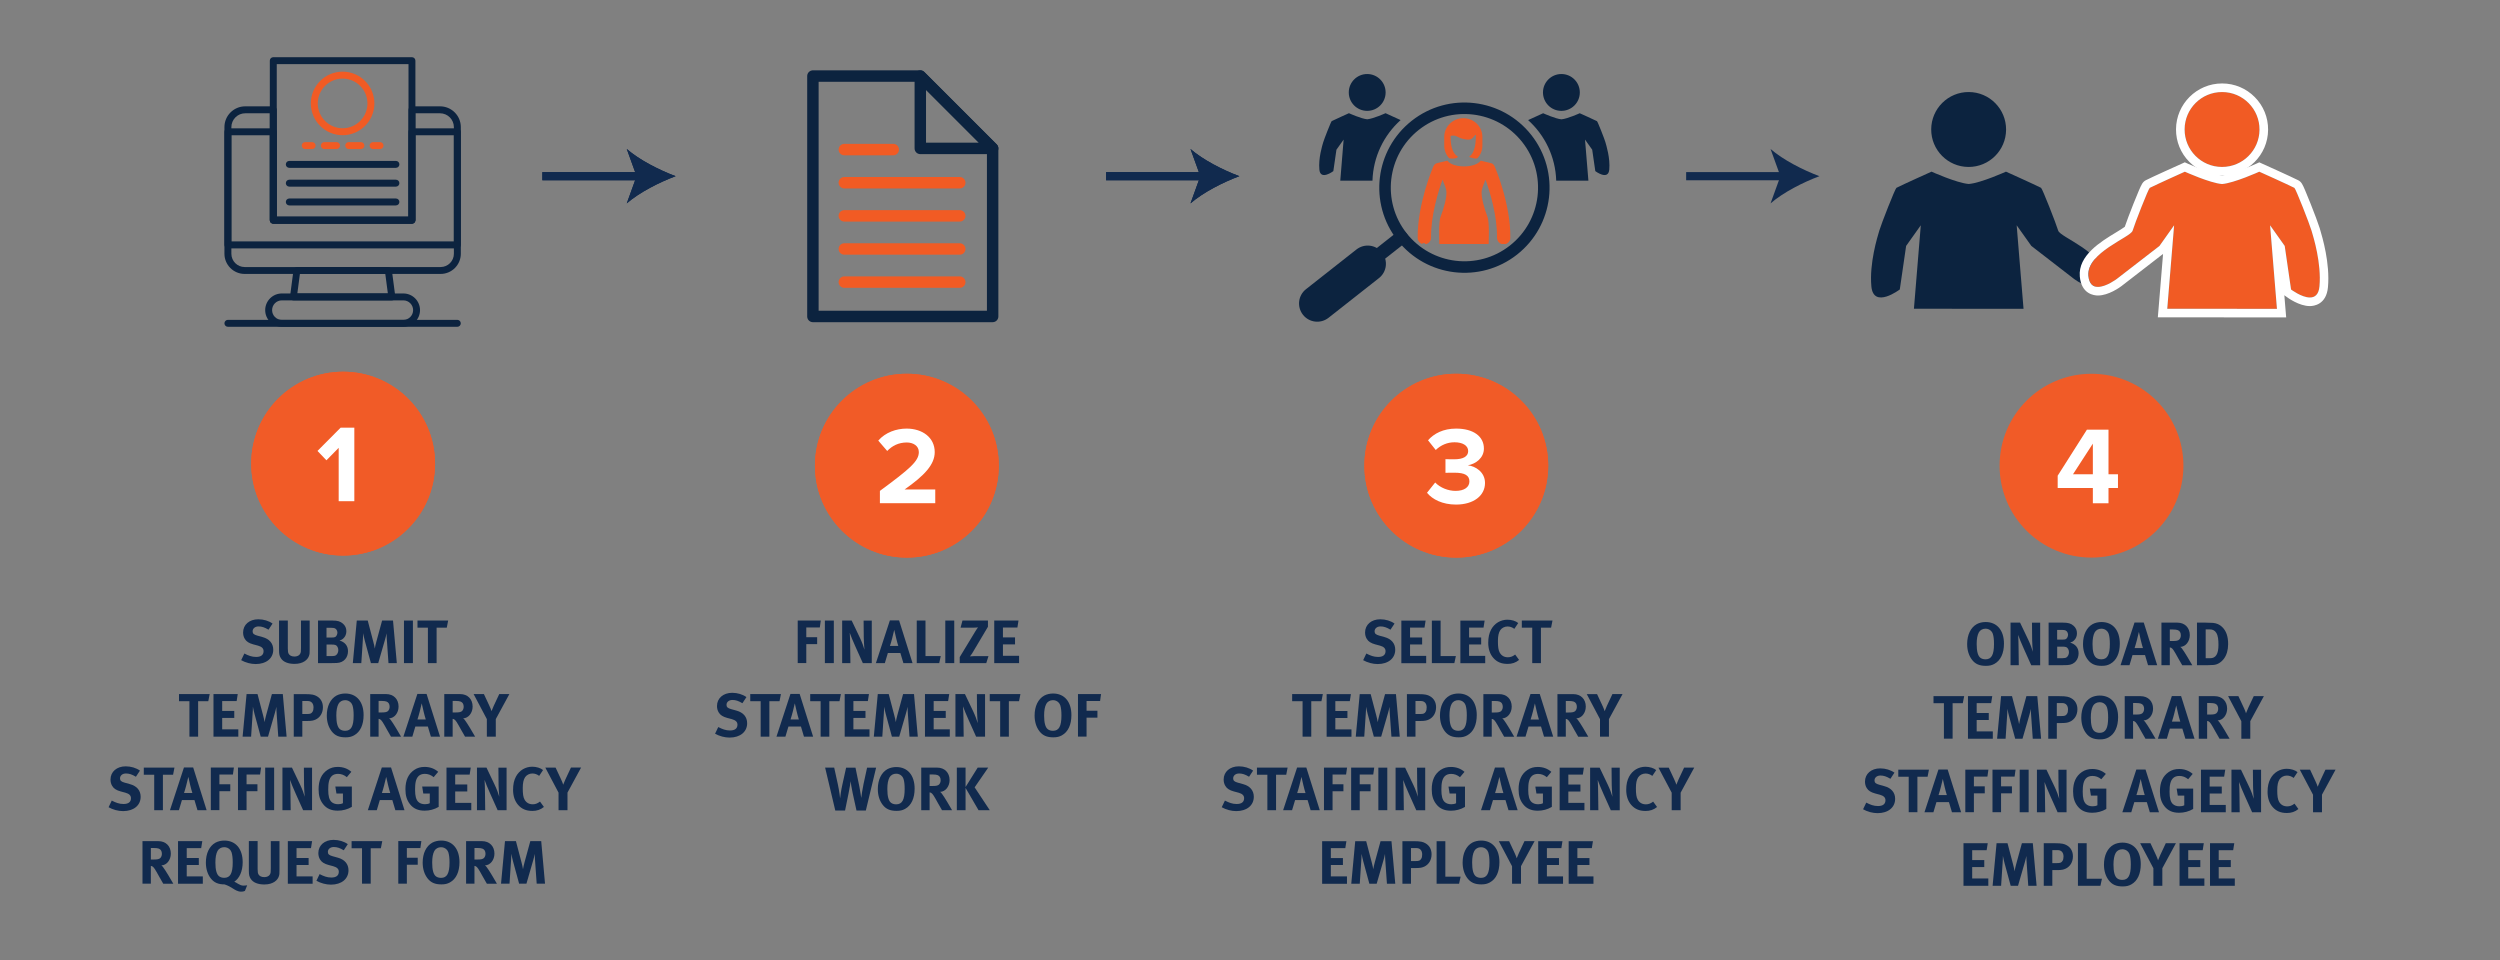 <?xml version="1.0" encoding="UTF-8"?><svg xmlns="http://www.w3.org/2000/svg" width="612" height="235" xmlns:xlink="http://www.w3.org/1999/xlink" viewBox="0 0 612 235"><rect x="0" y="0" width="612" height="235" fill="#808080" stroke="none"/><defs><style>.cls-1{fill:#0c233f;}.cls-2{fill:#fff;}.cls-3{stroke:#f15b24;}.cls-3,.cls-4,.cls-5,.cls-6,.cls-7,.cls-8{fill:none;}.cls-3,.cls-6,.cls-7{stroke-linecap:round;}.cls-3,.cls-7{stroke-linejoin:round;stroke-width:2.8px;}.cls-4{stroke:#112a4e;stroke-width:2px;}.cls-5{stroke-width:2.82px;}.cls-5,.cls-6,.cls-7{stroke:#0c233f;}.cls-6{stroke-width:3.31px;}.cls-9{fill:#112a4e;}.cls-10{clip-path:url(#clippath);}.cls-11{fill:#f15b27;}.cls-12{fill:#f15b24;}</style><clipPath id="clippath"><rect class="cls-8" x="347" y="28.44" width="24" height="31.29"/></clipPath></defs><g id="white_background"><rect class="cls-8" x="-5" y="-62" width="1009" height="388"/></g><g id="Layer_1"><line class="cls-4" x1="132.77" y1="43.13" x2="156.95" y2="43.13"/><path class="cls-9" d="m165.4,43.13c-3.98,1.48-8.91,3.99-11.97,6.66l2.41-6.66-2.41-6.66c3.06,2.67,7.99,5.18,11.97,6.66Z"/><line class="cls-4" x1="270.77" y1="43.13" x2="294.95" y2="43.13"/><path class="cls-9" d="m303.4,43.13c-3.98,1.48-8.91,3.99-11.97,6.66l2.41-6.66-2.41-6.66c3.06,2.67,7.99,5.18,11.97,6.66Z"/><path class="cls-9" d="m62.59,162.56c-1.19,0-2.5-.35-3.55-.95l.78-1.63c.98.51,1.82.84,2.87.84,1.2,0,1.83-.49,1.83-1.42,0-.67-.44-1.09-1.37-1.35l-1.16-.31c-1.03-.28-1.68-.69-2.05-1.32-.29-.46-.43-1-.43-1.59,0-1.9,1.53-3.23,3.73-3.23,1.28,0,2.57.39,3.48,1.05l-.99,1.5c-.95-.57-1.65-.8-2.43-.8-.86,0-1.46.5-1.46,1.2,0,.54.29.81,1.15,1.05l1.26.35c1.71.46,2.64,1.56,2.64,3.1,0,2.11-1.71,3.51-4.3,3.51Z"/><path class="cls-9" d="m75.64,160.56c-.27.83-1.29,1.96-3.54,1.96-1.59,0-2.76-.48-3.34-1.39-.34-.54-.45-.96-.45-1.97v-7.26h2.15v6.85c0,.65.06,1.02.18,1.25.24.46.74.72,1.42.72.92,0,1.5-.45,1.59-1.21.03-.23.03-.38.03-.93v-6.67h2.13v7.02c0,.99-.01,1.19-.17,1.63Z"/><path class="cls-9" d="m82.47,162.3c-.33.01-.77.03-1.33.03h-3.29v-10.42h3.52c1.28,0,1.94.2,2.57.75.58.51.85,1.11.85,1.86,0,.7-.24,1.3-.71,1.74-.3.29-.48.39-.96.54,1.29.38,2.07,1.26,2.07,2.62,0,1.44-.9,2.79-2.73,2.88Zm-.47-8.48c-.18-.07-.4-.13-.87-.13h-1.2v2.38h1.23c.5,0,.72-.04.9-.13.29-.15.54-.65.54-1.06s-.23-.9-.6-1.05Zm.06,4.06c-.25-.07-.42-.09-.81-.09h-1.31v2.82h1.37c.43,0,.75-.06.97-.24.32-.24.54-.72.54-1.22,0-.6-.3-1.14-.76-1.27Z"/><path class="cls-9" d="m95.1,162.33l-.39-5.56c-.04-.66-.08-1.18-.08-1.74-.12.6-.21.98-.39,1.6l-1.65,5.7h-1.79l-1.49-5.47c-.13-.51-.31-1.25-.42-1.85,0,.62-.03,1.23-.08,1.88l-.36,5.44h-2.08l.97-10.42h2.68l1.37,5.22c.2.75.27,1.11.36,1.65.09-.54.21-1.08.38-1.7l1.41-5.17h2.67l.93,10.42h-2.05Z"/><path class="cls-9" d="m98.89,162.33v-10.42h2.19v10.42h-2.19Z"/><path class="cls-9" d="m109.37,153.65h-2.49v8.68h-2.13v-8.68h-2.55v-1.74h7.51l-.34,1.74Z"/><path class="cls-9" d="m50.99,171.65h-2.49v8.68h-2.13v-8.68h-2.55v-1.74h7.51l-.34,1.74Z"/><path class="cls-9" d="m52.26,180.33v-10.42h5.94l-.27,1.71h-3.54v2.42h2.96v1.71h-2.96v2.79h3.95v1.8h-6.08Z"/><path class="cls-9" d="m68.12,180.33l-.39-5.56c-.04-.66-.08-1.18-.08-1.74-.12.6-.21.98-.39,1.6l-1.65,5.7h-1.79l-1.49-5.47c-.13-.51-.31-1.25-.42-1.85,0,.62-.03,1.23-.08,1.88l-.36,5.44h-2.08l.97-10.42h2.68l1.37,5.22c.2.75.27,1.11.36,1.65.09-.54.21-1.08.38-1.7l1.41-5.17h2.67l.93,10.42h-2.05Z"/><path class="cls-9" d="m77.25,176.15c-.48.23-.93.35-2.08.35h-1.16v3.84h-2.1v-10.42h2.75c1.77,0,2.31.18,2.89.51.97.54,1.5,1.5,1.5,2.7,0,1.38-.66,2.49-1.8,3.03Zm-1.91-4.54h-1.33v3.18h1.1c.85,0,1.11-.1,1.39-.54.18-.28.25-.58.25-1.08,0-.97-.53-1.56-1.41-1.56Z"/><path class="cls-9" d="m86.67,180.02c-.63.34-1.21.48-2.08.48-1.58,0-2.59-.44-3.39-1.47-.79-1.02-1.2-2.34-1.2-3.87,0-2.25.86-4.05,2.36-4.88.61-.33,1.38-.51,2.16-.51,2.78,0,4.49,2.02,4.49,5.29,0,2.35-.81,4.12-2.33,4.95Zm-.36-7.3c-.16-.52-.72-1.32-1.83-1.32-.71,0-1.32.36-1.62.91-.36.68-.53,1.59-.53,2.85,0,1.8.3,2.92.93,3.38.33.24.75.36,1.24.36,1.46,0,2.07-1.11,2.07-3.76,0-1.06-.09-1.83-.27-2.42Z"/><path class="cls-9" d="m95.71,180.33c-.41-.69-.57-.98-.98-1.71-1.03-1.88-1.35-2.38-1.72-2.55-.1-.04-.2-.08-.33-.09v4.35h-2.05v-10.42h3.88c1.84,0,3.06,1.23,3.06,3.06,0,1.56-1.03,2.85-2.32,2.88.21.17.3.25.43.44.54.67,2.13,3.39,2.5,4.05h-2.47Zm-1.09-8.59c-.24-.09-.68-.15-1.19-.15h-.75v2.82h.71c.9,0,1.29-.09,1.58-.34.25-.24.41-.62.41-1.05,0-.65-.26-1.09-.75-1.27Z"/><path class="cls-9" d="m105.48,180.33l-.74-2.48h-3.06l-.74,2.48h-2.19l3.42-10.45h2.26l3.29,10.45h-2.25Zm-1.82-6.31l-.42-1.84c-.06.24-.31,1.32-.49,2.01-.2.75-.33,1.25-.56,1.94h2.04c-.08-.23-.41-1.38-.57-2.1Z"/><path class="cls-9" d="m113.84,180.33c-.41-.69-.57-.98-.98-1.71-1.03-1.88-1.35-2.38-1.72-2.55-.1-.04-.2-.08-.33-.09v4.35h-2.05v-10.42h3.88c1.84,0,3.06,1.23,3.06,3.06,0,1.56-1.03,2.85-2.32,2.88.21.17.3.25.43.44.54.67,2.13,3.39,2.5,4.05h-2.47Zm-1.09-8.59c-.24-.09-.68-.15-1.19-.15h-.75v2.82h.71c.9,0,1.29-.09,1.58-.34.25-.24.41-.62.41-1.05,0-.65-.26-1.09-.75-1.27Z"/><path class="cls-9" d="m121.37,176.04v4.29h-2.19v-4.29l-3.24-6.13h2.52l1.33,2.85c.27.57.41.94.53,1.33.12-.3.33-.81.55-1.31l1.35-2.88h2.48l-3.33,6.13Z"/><path class="cls-9" d="m30.13,198.56c-1.19,0-2.5-.35-3.55-.95l.78-1.63c.98.51,1.82.84,2.87.84,1.2,0,1.83-.49,1.83-1.42,0-.67-.44-1.09-1.37-1.35l-1.16-.31c-1.03-.28-1.68-.69-2.05-1.32-.29-.46-.43-1-.43-1.59,0-1.9,1.53-3.23,3.73-3.23,1.28,0,2.57.39,3.48,1.05l-.99,1.5c-.95-.57-1.65-.8-2.43-.8-.86,0-1.46.5-1.46,1.2,0,.54.29.81,1.15,1.05l1.26.35c1.71.46,2.64,1.56,2.64,3.1,0,2.11-1.71,3.51-4.3,3.51Z"/><path class="cls-9" d="m42.37,189.65h-2.49v8.68h-2.13v-8.68h-2.55v-1.74h7.51l-.34,1.74Z"/><path class="cls-9" d="m48.34,198.33l-.74-2.48h-3.06l-.74,2.48h-2.19l3.42-10.45h2.26l3.29,10.45h-2.25Zm-1.82-6.31l-.42-1.84c-.06.24-.31,1.32-.49,2.01-.2.75-.33,1.25-.56,1.94h2.04c-.08-.23-.41-1.38-.57-2.1Z"/><path class="cls-9" d="m57.03,189.6h-3.32v2.38h2.66v1.71h-2.66v4.63h-2.1v-10.42h5.65l-.24,1.7Z"/><path class="cls-9" d="m63.68,189.6h-3.32v2.38h2.66v1.71h-2.66v4.63h-2.1v-10.42h5.65l-.24,1.7Z"/><path class="cls-9" d="m64.92,198.33v-10.42h2.19v10.42h-2.19Z"/><path class="cls-9" d="m74.2,198.33l-1.79-3.99c-.58-1.31-1.21-2.77-1.41-3.42.07.85.09,2.08.1,2.96l.06,4.45h-2.02v-10.42h2.33l1.99,4.17c.53,1.11.93,2.21,1.14,2.96-.08-.81-.15-2.15-.17-2.86l-.04-4.26h2v10.42h-2.19Z"/><path class="cls-9" d="m82.65,198.45c-1.56,0-2.71-.51-3.55-1.59-.77-.98-1.11-2.08-1.11-3.65,0-2.21.72-3.76,2.17-4.74.77-.51,1.54-.73,2.54-.73,1.26,0,2.4.4,3.31,1.2l-1.11,1.31c-.67-.56-1.38-.81-2.17-.81-.62,0-1.14.18-1.5.52-.71.67-.88,1.8-.88,3.36s.25,2.44.78,2.97c.39.38.96.58,1.63.58.47,0,.84-.07,1.19-.25v-2.37h-1.59l-.27-1.71h4.04v4.98c-1.07.63-2.24.93-3.46.93Z"/><path class="cls-9" d="m96.78,198.33l-.74-2.48h-3.06l-.74,2.48h-2.19l3.42-10.45h2.26l3.29,10.45h-2.25Zm-1.82-6.31l-.42-1.84c-.06.24-.31,1.32-.49,2.01-.2.75-.33,1.25-.56,1.94h2.04c-.08-.23-.41-1.38-.57-2.1Z"/><path class="cls-9" d="m103.91,198.45c-1.56,0-2.71-.51-3.55-1.59-.77-.98-1.11-2.08-1.11-3.65,0-2.21.72-3.76,2.17-4.74.77-.51,1.54-.73,2.54-.73,1.26,0,2.4.4,3.31,1.2l-1.11,1.31c-.67-.56-1.38-.81-2.17-.81-.62,0-1.14.18-1.5.52-.71.67-.88,1.8-.88,3.36s.25,2.44.78,2.97c.39.38.96.58,1.63.58.47,0,.84-.07,1.19-.25v-2.37h-1.59l-.27-1.71h4.04v4.98c-1.07.63-2.24.93-3.46.93Z"/><path class="cls-9" d="m109.3,198.33v-10.42h5.94l-.27,1.71h-3.54v2.42h2.96v1.71h-2.96v2.79h3.94v1.8h-6.07Z"/><path class="cls-9" d="m121.82,198.33l-1.79-3.99c-.58-1.31-1.21-2.77-1.41-3.42.07.85.09,2.08.1,2.96l.06,4.45h-2.02v-10.42h2.33l1.99,4.17c.53,1.11.93,2.21,1.14,2.96-.08-.81-.15-2.15-.17-2.86l-.04-4.26h2v10.42h-2.19Z"/><path class="cls-9" d="m130.27,198.51c-1.44,0-2.55-.47-3.41-1.44-.84-.95-1.26-2.21-1.26-3.73,0-1.31.23-2.34.71-3.24.81-1.51,2.31-2.41,3.99-2.41,1.03,0,2.07.33,2.64.82l-.95,1.42c-.52-.39-1.08-.58-1.67-.58-.71,0-1.39.35-1.77.9-.41.6-.58,1.47-.58,2.68,0,1.43.12,2.22.43,2.79.42.77,1.11,1.17,2.01,1.17.61,0,1.17-.18,1.78-.67l.96,1.32c-.82.67-1.71.98-2.89.98Z"/><path class="cls-9" d="m138.92,194.04v4.29h-2.19v-4.29l-3.24-6.13h2.52l1.33,2.85c.27.57.41.94.53,1.33.12-.3.33-.81.55-1.31l1.35-2.88h2.48l-3.33,6.13Z"/><path class="cls-9" d="m39.96,216.33c-.41-.69-.57-.98-.98-1.71-1.03-1.88-1.35-2.38-1.72-2.55-.1-.04-.2-.08-.33-.09v4.35h-2.05v-10.42h3.88c1.84,0,3.06,1.23,3.06,3.06,0,1.56-1.03,2.85-2.32,2.88.21.17.3.25.43.44.54.67,2.13,3.39,2.5,4.05h-2.47Zm-1.09-8.59c-.24-.09-.68-.15-1.19-.15h-.75v2.82h.71c.9,0,1.29-.09,1.58-.34.25-.24.41-.62.41-1.05,0-.65-.26-1.09-.75-1.27Z"/><path class="cls-9" d="m43.58,216.33v-10.42h5.94l-.27,1.71h-3.54v2.42h2.96v1.71h-2.96v2.79h3.94v1.8h-6.07Z"/><path class="cls-9" d="m59.94,218.1c-.06.03-.38.18-.93.18-.81,0-1.53-.48-1.92-.73-.49-.33-1.3-.79-2.11-1.05-1.56,0-2.58-.44-3.38-1.47-.79-1.02-1.2-2.34-1.2-3.87,0-2.25.86-4.06,2.36-4.88.61-.33,1.38-.51,2.16-.51,2.78,0,4.49,2.02,4.49,5.29,0,2.26-.81,3.96-2.05,4.78.28.1.69.38.93.52.38.23.83.44,1.29.44.4,0,.84-.06.93-.08l-.55,1.37Zm-3.23-9.39c-.16-.52-.72-1.32-1.83-1.32-.71,0-1.32.36-1.62.91-.36.68-.53,1.59-.53,2.85,0,1.8.3,2.92.93,3.38.33.24.75.36,1.24.36,1.46,0,2.07-1.11,2.07-3.76,0-1.06-.09-1.83-.27-2.42Z"/><path class="cls-9" d="m68.25,214.56c-.27.83-1.29,1.96-3.54,1.96-1.59,0-2.76-.48-3.34-1.39-.34-.54-.45-.96-.45-1.97v-7.26h2.15v6.85c0,.65.06,1.02.18,1.25.24.46.74.72,1.42.72.92,0,1.5-.45,1.59-1.21.03-.23.03-.38.03-.93v-6.67h2.13v7.02c0,.99-.01,1.19-.17,1.63Z"/><path class="cls-9" d="m70.46,216.33v-10.42h5.94l-.27,1.71h-3.54v2.42h2.96v1.71h-2.96v2.79h3.94v1.8h-6.07Z"/><path class="cls-9" d="m81.01,216.56c-1.19,0-2.5-.35-3.55-.95l.78-1.63c.98.51,1.82.84,2.87.84,1.2,0,1.83-.49,1.83-1.42,0-.67-.44-1.09-1.37-1.35l-1.16-.31c-1.03-.28-1.68-.69-2.05-1.32-.29-.46-.43-1-.43-1.59,0-1.9,1.53-3.23,3.73-3.23,1.28,0,2.57.39,3.48,1.05l-.99,1.5c-.95-.57-1.65-.8-2.43-.8-.86,0-1.46.5-1.46,1.2,0,.54.29.81,1.15,1.05l1.26.35c1.71.46,2.64,1.56,2.64,3.1,0,2.11-1.71,3.51-4.3,3.51Z"/><path class="cls-9" d="m93.24,207.65h-2.49v8.68h-2.13v-8.68h-2.55v-1.74h7.51l-.34,1.74Z"/><path class="cls-9" d="m102.92,207.6h-3.32v2.38h2.66v1.71h-2.66v4.63h-2.1v-10.42h5.65l-.24,1.7Z"/><path class="cls-9" d="m110.14,216.02c-.63.34-1.21.48-2.08.48-1.58,0-2.59-.44-3.39-1.47-.79-1.02-1.2-2.34-1.2-3.87,0-2.25.86-4.05,2.36-4.88.61-.33,1.38-.51,2.16-.51,2.78,0,4.49,2.02,4.49,5.29,0,2.35-.81,4.12-2.33,4.95Zm-.36-7.3c-.16-.52-.72-1.32-1.83-1.32-.71,0-1.32.36-1.62.91-.36.68-.53,1.59-.53,2.85,0,1.8.3,2.92.93,3.38.33.24.75.36,1.24.36,1.46,0,2.07-1.11,2.07-3.76,0-1.06-.09-1.83-.27-2.42Z"/><path class="cls-9" d="m119.18,216.33c-.41-.69-.57-.98-.98-1.71-1.03-1.88-1.35-2.38-1.72-2.55-.1-.04-.2-.08-.33-.09v4.35h-2.05v-10.42h3.88c1.84,0,3.06,1.23,3.06,3.06,0,1.56-1.03,2.85-2.32,2.88.21.17.3.25.43.44.54.67,2.13,3.39,2.5,4.05h-2.47Zm-1.09-8.59c-.24-.09-.68-.15-1.19-.15h-.75v2.82h.71c.9,0,1.29-.09,1.58-.34.25-.24.41-.62.41-1.05,0-.65-.26-1.09-.75-1.27Z"/><path class="cls-9" d="m131.38,216.33l-.39-5.56c-.04-.66-.08-1.18-.08-1.74-.12.6-.21.98-.39,1.6l-1.65,5.7h-1.79l-1.49-5.47c-.13-.51-.31-1.25-.42-1.85,0,.62-.03,1.23-.08,1.88l-.36,5.44h-2.08l.97-10.42h2.68l1.37,5.22c.2.75.27,1.11.36,1.65.09-.54.21-1.08.38-1.7l1.41-5.17h2.67l.93,10.42h-2.05Z"/><path class="cls-9" d="m200.7,153.6h-3.32v2.38h2.66v1.71h-2.66v4.63h-2.1v-10.42h5.65l-.24,1.7Z"/><path class="cls-9" d="m201.93,162.33v-10.42h2.19v10.42h-2.19Z"/><path class="cls-9" d="m211.22,162.33l-1.79-3.99c-.58-1.31-1.21-2.77-1.41-3.42.07.85.09,2.08.1,2.96l.06,4.45h-2.02v-10.42h2.33l1.99,4.17c.53,1.11.93,2.21,1.14,2.96-.08-.81-.15-2.15-.17-2.86l-.04-4.26h2v10.42h-2.19Z"/><path class="cls-9" d="m221.15,162.33l-.74-2.48h-3.06l-.74,2.48h-2.19l3.42-10.45h2.26l3.29,10.45h-2.25Zm-1.82-6.31l-.42-1.84c-.06.24-.31,1.32-.49,2.01-.2.75-.33,1.25-.56,1.94h2.04c-.08-.23-.41-1.38-.57-2.1Z"/><path class="cls-9" d="m229.92,162.33h-5.5v-10.42h2.14v8.69h3.74l-.38,1.74Z"/><path class="cls-9" d="m231.41,162.33v-10.42h2.19v10.42h-2.19Z"/><path class="cls-9" d="m241.45,162.33h-6.51v-1.47l3.84-6.34c.25-.42.57-.85.64-.95-.09.02-.51.08-1.06.08h-3.21l.46-1.74h6.24v1.52l-3.87,6.52c-.2.33-.48.66-.54.73.12-.02.66-.06,1.03-.06h3.51l-.54,1.71Z"/><path class="cls-9" d="m243.39,162.33v-10.42h5.94l-.27,1.71h-3.54v2.42h2.96v1.71h-2.96v2.79h3.95v1.8h-6.08Z"/><path class="cls-9" d="m178.6,180.56c-1.19,0-2.5-.35-3.55-.95l.78-1.63c.98.51,1.82.84,2.87.84,1.2,0,1.83-.49,1.83-1.42,0-.67-.44-1.09-1.37-1.35l-1.16-.31c-1.03-.28-1.68-.69-2.05-1.32-.29-.46-.43-1-.43-1.59,0-1.9,1.53-3.23,3.73-3.23,1.28,0,2.57.39,3.48,1.05l-.99,1.5c-.95-.57-1.65-.8-2.43-.8-.86,0-1.46.5-1.46,1.2,0,.54.29.81,1.15,1.05l1.26.35c1.71.46,2.64,1.56,2.64,3.1,0,2.11-1.71,3.51-4.3,3.51Z"/><path class="cls-9" d="m190.83,171.65h-2.49v8.68h-2.13v-8.68h-2.55v-1.74h7.51l-.34,1.74Z"/><path class="cls-9" d="m196.81,180.33l-.74-2.48h-3.06l-.74,2.48h-2.19l3.42-10.45h2.26l3.29,10.45h-2.25Zm-1.82-6.31l-.42-1.84c-.06.24-.31,1.32-.49,2.01-.2.75-.33,1.25-.56,1.94h2.04c-.08-.23-.41-1.38-.57-2.1Z"/><path class="cls-9" d="m205.51,171.65h-2.49v8.68h-2.13v-8.68h-2.55v-1.74h7.51l-.34,1.74Z"/><path class="cls-9" d="m206.78,180.33v-10.42h5.94l-.27,1.71h-3.54v2.42h2.96v1.71h-2.96v2.79h3.94v1.8h-6.07Z"/><path class="cls-9" d="m222.64,180.33l-.39-5.56c-.04-.66-.08-1.18-.08-1.74-.12.6-.21.98-.39,1.6l-1.65,5.7h-1.79l-1.49-5.47c-.13-.51-.31-1.25-.42-1.85,0,.62-.03,1.23-.08,1.88l-.36,5.44h-2.08l.97-10.42h2.68l1.37,5.22c.2.75.27,1.11.36,1.65.09-.54.21-1.08.38-1.7l1.41-5.17h2.67l.93,10.42h-2.05Z"/><path class="cls-9" d="m226.43,180.33v-10.42h5.94l-.27,1.71h-3.54v2.42h2.96v1.71h-2.96v2.79h3.95v1.8h-6.08Z"/><path class="cls-9" d="m238.95,180.33l-1.79-3.99c-.58-1.31-1.21-2.77-1.41-3.42.07.85.09,2.08.1,2.96l.06,4.45h-2.02v-10.42h2.33l1.99,4.17c.53,1.11.93,2.21,1.14,2.96-.08-.81-.15-2.15-.17-2.86l-.04-4.26h2v10.42h-2.19Z"/><path class="cls-9" d="m249.46,171.65h-2.49v8.68h-2.13v-8.68h-2.55v-1.74h7.51l-.34,1.74Z"/><path class="cls-9" d="m259.94,180.02c-.63.34-1.21.48-2.08.48-1.58,0-2.59-.44-3.39-1.47-.79-1.02-1.2-2.34-1.2-3.87,0-2.25.86-4.05,2.36-4.88.61-.33,1.38-.51,2.16-.51,2.78,0,4.49,2.02,4.49,5.29,0,2.35-.81,4.12-2.33,4.95Zm-.36-7.3c-.16-.52-.72-1.32-1.83-1.32-.71,0-1.32.36-1.62.91-.36.68-.53,1.59-.53,2.85,0,1.8.3,2.92.93,3.38.33.24.75.36,1.24.36,1.46,0,2.07-1.11,2.07-3.76,0-1.06-.09-1.83-.27-2.42Z"/><path class="cls-9" d="m269.31,171.6h-3.32v2.38h2.66v1.71h-2.66v4.63h-2.1v-10.42h5.65l-.24,1.7Z"/><path class="cls-9" d="m211.96,198.42h-2.29l-.93-4.24c-.29-1.27-.46-2.54-.5-2.94-.04.29-.22,1.57-.5,2.91l-.87,4.27h-2.39l-2.49-10.51h2.22l.9,4.11c.39,1.81.52,3.21.55,3.42.04-.44.22-1.9.54-3.31l.93-4.21h2.29l.96,4.67c.2.93.42,2.58.45,2.75.03-.36.34-2.45.57-3.45l.86-3.96h2.21l-2.52,10.51Z"/><path class="cls-9" d="m221.56,198.02c-.63.34-1.21.48-2.08.48-1.58,0-2.59-.44-3.39-1.47-.79-1.02-1.2-2.34-1.2-3.87,0-2.25.86-4.05,2.36-4.88.61-.33,1.38-.51,2.16-.51,2.78,0,4.49,2.02,4.49,5.29,0,2.35-.81,4.12-2.33,4.95Zm-.36-7.3c-.16-.52-.72-1.32-1.83-1.32-.71,0-1.32.36-1.62.91-.36.68-.53,1.59-.53,2.85,0,1.8.3,2.92.93,3.38.33.24.75.36,1.24.36,1.46,0,2.07-1.11,2.07-3.76,0-1.06-.09-1.83-.27-2.42Z"/><path class="cls-9" d="m230.6,198.33c-.41-.69-.57-.98-.98-1.71-1.03-1.88-1.35-2.38-1.72-2.55-.1-.04-.2-.08-.33-.09v4.35h-2.05v-10.42h3.88c1.84,0,3.06,1.23,3.06,3.06,0,1.56-1.03,2.85-2.32,2.88.21.17.3.25.43.44.54.67,2.13,3.39,2.5,4.05h-2.47Zm-1.09-8.59c-.24-.09-.68-.15-1.19-.15h-.75v2.82h.71c.9,0,1.29-.09,1.58-.34.25-.24.41-.62.41-1.05,0-.65-.26-1.09-.75-1.27Z"/><path class="cls-9" d="m239.54,198.33l-3.17-5.44v5.44h-2.14v-10.42h2.14v4.75l2.97-4.75h2.58l-3.33,4.83,3.7,5.59h-2.76Z"/><path class="cls-9" d="m337.25,162.56c-1.19,0-2.5-.35-3.55-.95l.78-1.63c.98.51,1.82.84,2.87.84,1.2,0,1.83-.49,1.83-1.42,0-.67-.44-1.09-1.37-1.35l-1.16-.31c-1.03-.28-1.68-.69-2.05-1.32-.29-.46-.43-1-.43-1.59,0-1.9,1.53-3.23,3.73-3.23,1.28,0,2.57.39,3.48,1.05l-.99,1.5c-.95-.57-1.65-.8-2.43-.8-.86,0-1.46.5-1.46,1.2,0,.54.29.81,1.15,1.05l1.26.35c1.71.46,2.64,1.56,2.64,3.1,0,2.11-1.71,3.51-4.3,3.51Z"/><path class="cls-9" d="m343.05,162.34v-10.42h5.94l-.27,1.71h-3.54v2.42h2.96v1.71h-2.96v2.79h3.95v1.8h-6.08Z"/><path class="cls-9" d="m356.02,162.34h-5.5v-10.42h2.14v8.69h3.74l-.38,1.74Z"/><path class="cls-9" d="m357.5,162.34v-10.42h5.94l-.27,1.71h-3.54v2.42h2.96v1.71h-2.96v2.79h3.95v1.8h-6.08Z"/><path class="cls-9" d="m368.99,162.52c-1.44,0-2.55-.47-3.41-1.44-.84-.95-1.26-2.21-1.26-3.73,0-1.31.23-2.34.71-3.24.81-1.51,2.31-2.41,3.99-2.41,1.03,0,2.07.33,2.64.82l-.95,1.42c-.52-.39-1.08-.58-1.67-.58-.71,0-1.39.35-1.77.9-.41.6-.58,1.47-.58,2.68,0,1.43.12,2.22.43,2.79.42.77,1.11,1.17,2.01,1.17.61,0,1.17-.18,1.78-.67l.96,1.32c-.82.67-1.71.98-2.89.98Z"/><path class="cls-9" d="m379.71,153.65h-2.49v8.68h-2.13v-8.68h-2.55v-1.74h7.51l-.34,1.74Z"/><path class="cls-9" d="m323.49,171.65h-2.49v8.68h-2.13v-8.68h-2.55v-1.74h7.51l-.34,1.74Z"/><path class="cls-9" d="m324.76,180.34v-10.42h5.94l-.27,1.71h-3.54v2.42h2.96v1.71h-2.96v2.79h3.95v1.8h-6.08Z"/><path class="cls-9" d="m340.62,180.34l-.39-5.56c-.04-.66-.08-1.18-.08-1.74-.12.6-.21.98-.39,1.6l-1.65,5.7h-1.79l-1.49-5.47c-.13-.51-.31-1.25-.42-1.85,0,.62-.03,1.23-.08,1.88l-.36,5.44h-2.08l.97-10.42h2.68l1.37,5.22c.2.75.27,1.11.36,1.65.09-.54.21-1.08.38-1.7l1.41-5.17h2.67l.93,10.42h-2.05Z"/><path class="cls-9" d="m349.75,176.15c-.48.23-.93.35-2.08.35h-1.16v3.84h-2.1v-10.42h2.75c1.77,0,2.31.18,2.89.51.97.54,1.5,1.5,1.5,2.7,0,1.38-.66,2.49-1.8,3.03Zm-1.91-4.54h-1.33v3.18h1.1c.85,0,1.11-.1,1.39-.54.18-.28.25-.58.25-1.08,0-.97-.53-1.56-1.41-1.56Z"/><path class="cls-9" d="m359.17,180.02c-.63.34-1.21.48-2.08.48-1.58,0-2.59-.44-3.39-1.47-.79-1.02-1.2-2.34-1.2-3.87,0-2.25.86-4.05,2.36-4.88.61-.33,1.38-.51,2.16-.51,2.78,0,4.49,2.02,4.49,5.29,0,2.35-.81,4.12-2.33,4.95Zm-.36-7.3c-.16-.52-.72-1.32-1.83-1.32-.71,0-1.32.36-1.62.91-.36.68-.53,1.59-.53,2.85,0,1.8.3,2.92.93,3.38.33.24.75.36,1.24.36,1.46,0,2.07-1.11,2.07-3.76,0-1.06-.09-1.83-.27-2.42Z"/><path class="cls-9" d="m368.21,180.34c-.41-.69-.57-.98-.98-1.71-1.03-1.88-1.35-2.38-1.72-2.55-.1-.04-.2-.08-.33-.09v4.35h-2.05v-10.42h3.88c1.84,0,3.06,1.23,3.06,3.06,0,1.56-1.03,2.85-2.32,2.88.21.17.3.25.43.44.54.67,2.13,3.39,2.5,4.05h-2.47Zm-1.09-8.59c-.24-.09-.68-.15-1.19-.15h-.75v2.82h.71c.9,0,1.29-.09,1.58-.34.25-.24.41-.62.41-1.05,0-.65-.26-1.09-.75-1.27Z"/><path class="cls-9" d="m377.98,180.34l-.74-2.48h-3.06l-.74,2.48h-2.19l3.42-10.45h2.26l3.29,10.45h-2.25Zm-1.82-6.31l-.42-1.84c-.06.24-.31,1.32-.49,2.01-.2.75-.33,1.25-.56,1.94h2.04c-.08-.23-.41-1.38-.57-2.1Z"/><path class="cls-9" d="m386.34,180.34c-.41-.69-.57-.98-.98-1.71-1.03-1.88-1.35-2.38-1.72-2.55-.1-.04-.2-.08-.33-.09v4.35h-2.05v-10.42h3.88c1.84,0,3.06,1.23,3.06,3.06,0,1.56-1.03,2.85-2.32,2.88.21.17.3.25.43.44.54.67,2.13,3.39,2.5,4.05h-2.47Zm-1.09-8.59c-.24-.09-.68-.15-1.19-.15h-.75v2.82h.71c.9,0,1.29-.09,1.58-.34.25-.24.41-.62.41-1.05,0-.65-.26-1.09-.75-1.27Z"/><path class="cls-9" d="m393.87,176.05v4.29h-2.19v-4.29l-3.24-6.13h2.52l1.33,2.85c.27.57.41.94.53,1.33.12-.3.33-.81.55-1.31l1.35-2.88h2.48l-3.33,6.13Z"/><path class="cls-9" d="m302.63,198.56c-1.19,0-2.5-.35-3.55-.95l.78-1.63c.98.51,1.82.84,2.87.84,1.2,0,1.83-.49,1.83-1.42,0-.67-.44-1.09-1.37-1.35l-1.16-.31c-1.03-.28-1.68-.69-2.05-1.32-.29-.46-.43-1-.43-1.59,0-1.9,1.53-3.23,3.73-3.23,1.28,0,2.57.39,3.48,1.05l-.99,1.5c-.95-.57-1.65-.8-2.43-.8-.86,0-1.46.5-1.46,1.2,0,.54.29.81,1.15,1.05l1.26.35c1.71.46,2.64,1.56,2.64,3.1,0,2.11-1.71,3.51-4.3,3.51Z"/><path class="cls-9" d="m314.87,189.65h-2.49v8.68h-2.13v-8.68h-2.55v-1.74h7.51l-.34,1.74Z"/><path class="cls-9" d="m320.84,198.34l-.74-2.48h-3.06l-.74,2.48h-2.19l3.42-10.45h2.26l3.29,10.45h-2.25Zm-1.82-6.31l-.42-1.84c-.06.24-.31,1.32-.49,2.01-.2.75-.33,1.25-.56,1.94h2.04c-.08-.23-.41-1.38-.57-2.1Z"/><path class="cls-9" d="m329.53,189.61h-3.32v2.38h2.66v1.71h-2.66v4.63h-2.1v-10.42h5.65l-.24,1.7Z"/><path class="cls-9" d="m336.18,189.61h-3.32v2.38h2.66v1.71h-2.66v4.63h-2.1v-10.42h5.65l-.24,1.7Z"/><path class="cls-9" d="m337.42,198.34v-10.42h2.19v10.42h-2.19Z"/><path class="cls-9" d="m346.7,198.34l-1.79-3.99c-.58-1.31-1.21-2.77-1.41-3.42.07.85.09,2.08.1,2.96l.06,4.45h-2.02v-10.42h2.33l1.99,4.17c.53,1.11.93,2.21,1.14,2.96-.08-.81-.15-2.15-.17-2.86l-.04-4.26h2v10.42h-2.19Z"/><path class="cls-9" d="m355.15,198.46c-1.56,0-2.71-.51-3.55-1.59-.77-.98-1.11-2.08-1.11-3.65,0-2.21.72-3.76,2.17-4.74.77-.51,1.54-.73,2.54-.73,1.26,0,2.4.4,3.31,1.2l-1.11,1.31c-.67-.56-1.38-.81-2.17-.81-.62,0-1.14.18-1.5.52-.71.67-.88,1.8-.88,3.36s.25,2.44.78,2.97c.39.38.96.58,1.63.58.47,0,.84-.07,1.19-.25v-2.37h-1.59l-.27-1.71h4.04v4.98c-1.07.63-2.24.93-3.46.93Z"/><path class="cls-9" d="m369.28,198.34l-.74-2.48h-3.06l-.74,2.48h-2.19l3.42-10.45h2.26l3.29,10.45h-2.25Zm-1.82-6.31l-.42-1.84c-.06.24-.31,1.32-.49,2.01-.2.75-.33,1.25-.56,1.94h2.04c-.08-.23-.41-1.38-.57-2.1Z"/><path class="cls-9" d="m376.41,198.46c-1.56,0-2.71-.51-3.55-1.59-.77-.98-1.11-2.08-1.11-3.65,0-2.21.72-3.76,2.17-4.74.77-.51,1.54-.73,2.54-.73,1.26,0,2.4.4,3.31,1.2l-1.11,1.31c-.67-.56-1.38-.81-2.17-.81-.62,0-1.14.18-1.5.52-.71.67-.88,1.8-.88,3.36s.25,2.44.78,2.97c.39.38.96.58,1.63.58.47,0,.84-.07,1.19-.25v-2.37h-1.59l-.27-1.71h4.04v4.98c-1.07.63-2.24.93-3.46.93Z"/><path class="cls-9" d="m381.8,198.34v-10.42h5.94l-.27,1.71h-3.54v2.42h2.96v1.71h-2.96v2.79h3.94v1.8h-6.07Z"/><path class="cls-9" d="m394.32,198.34l-1.79-3.99c-.58-1.31-1.21-2.77-1.41-3.42.07.85.09,2.08.1,2.96l.06,4.45h-2.02v-10.42h2.33l1.99,4.17c.53,1.11.93,2.21,1.14,2.96-.08-.81-.15-2.15-.17-2.86l-.04-4.26h2v10.42h-2.19Z"/><path class="cls-9" d="m402.77,198.52c-1.44,0-2.55-.47-3.41-1.44-.84-.95-1.26-2.21-1.26-3.73,0-1.31.23-2.34.71-3.24.81-1.51,2.31-2.41,3.99-2.41,1.03,0,2.07.33,2.64.82l-.95,1.42c-.52-.39-1.08-.58-1.67-.58-.71,0-1.39.35-1.77.9-.41.6-.58,1.47-.58,2.68,0,1.43.12,2.22.43,2.79.42.77,1.11,1.17,2.01,1.17.61,0,1.17-.18,1.78-.67l.96,1.32c-.82.67-1.71.98-2.89.98Z"/><path class="cls-9" d="m411.42,194.05v4.29h-2.19v-4.29l-3.24-6.13h2.52l1.33,2.85c.27.57.41.94.53,1.33.12-.3.33-.81.55-1.31l1.35-2.88h2.48l-3.33,6.13Z"/><path class="cls-9" d="m323.66,216.34v-10.42h5.94l-.27,1.71h-3.54v2.42h2.96v1.71h-2.96v2.79h3.95v1.8h-6.08Z"/><path class="cls-9" d="m339.52,216.34l-.39-5.56c-.04-.66-.08-1.18-.08-1.74-.12.6-.21.98-.39,1.6l-1.65,5.7h-1.79l-1.49-5.47c-.13-.51-.31-1.25-.42-1.85,0,.62-.03,1.23-.08,1.88l-.36,5.44h-2.08l.97-10.42h2.68l1.37,5.22c.2.75.27,1.11.36,1.65.09-.54.21-1.08.38-1.7l1.41-5.17h2.67l.93,10.42h-2.05Z"/><path class="cls-9" d="m348.65,212.15c-.48.23-.93.35-2.08.35h-1.16v3.84h-2.1v-10.42h2.75c1.77,0,2.31.18,2.89.51.97.54,1.5,1.5,1.5,2.7,0,1.38-.66,2.49-1.8,3.03Zm-1.91-4.54h-1.33v3.18h1.1c.85,0,1.11-.1,1.39-.54.18-.28.25-.58.25-1.08,0-.97-.53-1.56-1.41-1.56Z"/><path class="cls-9" d="m357.18,216.34h-5.5v-10.42h2.14v8.69h3.74l-.38,1.74Z"/><path class="cls-9" d="m364.72,216.02c-.63.34-1.21.48-2.08.48-1.58,0-2.59-.44-3.39-1.47-.79-1.02-1.2-2.34-1.2-3.87,0-2.25.86-4.05,2.36-4.88.61-.33,1.38-.51,2.16-.51,2.78,0,4.49,2.02,4.49,5.29,0,2.35-.81,4.12-2.33,4.95Zm-.36-7.3c-.16-.52-.72-1.32-1.83-1.32-.71,0-1.32.36-1.62.91-.36.68-.53,1.59-.53,2.85,0,1.8.3,2.92.93,3.38.33.24.75.36,1.24.36,1.46,0,2.07-1.11,2.07-3.76,0-1.06-.09-1.83-.27-2.42Z"/><path class="cls-9" d="m372.34,212.05v4.29h-2.19v-4.29l-3.24-6.13h2.52l1.33,2.85c.27.57.41.94.53,1.33.12-.3.33-.81.55-1.31l1.35-2.88h2.48l-3.33,6.13Z"/><path class="cls-9" d="m376.55,216.34v-10.42h5.94l-.27,1.71h-3.54v2.42h2.96v1.71h-2.96v2.79h3.95v1.8h-6.08Z"/><path class="cls-9" d="m384.01,216.34v-10.42h5.94l-.27,1.71h-3.54v2.42h2.96v1.71h-2.96v2.79h3.94v1.8h-6.07Z"/><circle class="cls-11" cx="84" cy="113.5" r="22.5"/><path class="cls-2" d="m82.89,122.69v-13.06l-2.97,3.05-2.19-2.29,5.67-5.7h3.35v18h-3.86Z"/><circle class="cls-11" cx="222" cy="114" r="22.5"/><path class="cls-2" d="m215.4,123.2v-3.02c7.37-5.43,9.53-7.29,9.53-9.5,0-1.57-1.43-2.35-2.94-2.35-2.02,0-3.59.81-4.8,2.08l-2.19-2.54c1.75-2.02,4.43-2.94,6.94-2.94,3.83,0,6.88,2.16,6.88,5.75,0,3.08-2.54,5.75-7.37,9.15h7.5v3.37h-13.55Z"/><circle class="cls-11" cx="356.5" cy="114" r="22.5"/><path class="cls-2" d="m351.34,118.12c1.24,1.3,3.21,2.05,4.97,2.05,2.19,0,3.4-.94,3.4-2.32,0-1.46-1.11-2.13-3.62-2.13-.76,0-1.97,0-2.24.03v-3.35c.32.03,1.54.03,2.24.03,2,0,3.32-.65,3.32-2,0-1.43-1.46-2.16-3.35-2.16-1.75,0-3.32.67-4.59,1.89l-1.89-2.38c1.46-1.65,3.72-2.86,6.88-2.86,4.21,0,6.8,1.89,6.8,4.89,0,2.27-1.94,3.75-3.94,4.1,1.83.19,4.21,1.62,4.21,4.32,0,3.1-2.78,5.29-7.1,5.29-3.32,0-5.78-1.27-7.1-2.89l2-2.51Z"/><path class="cls-9" d="m488.23,162.52c-.63.34-1.21.48-2.08.48-1.58,0-2.59-.44-3.39-1.47-.79-1.02-1.2-2.34-1.2-3.87,0-2.25.86-4.05,2.36-4.88.61-.33,1.38-.51,2.16-.51,2.78,0,4.49,2.02,4.49,5.29,0,2.35-.81,4.12-2.33,4.95Zm-.36-7.3c-.16-.52-.72-1.32-1.83-1.32-.71,0-1.32.36-1.62.91-.36.68-.53,1.59-.53,2.85,0,1.8.3,2.92.93,3.38.33.24.75.36,1.24.36,1.46,0,2.07-1.11,2.07-3.76,0-1.06-.09-1.83-.27-2.42Z"/><path class="cls-9" d="m497.24,162.84l-1.79-3.99c-.58-1.31-1.21-2.77-1.41-3.42.07.85.09,2.08.1,2.96l.06,4.45h-2.02v-10.42h2.33l1.99,4.17c.53,1.11.93,2.21,1.14,2.96-.08-.81-.15-2.15-.17-2.86l-.04-4.26h2v10.42h-2.19Z"/><path class="cls-9" d="m506.12,162.81c-.33.01-.77.03-1.33.03h-3.29v-10.42h3.52c1.28,0,1.94.2,2.57.75.58.51.85,1.11.85,1.86,0,.7-.24,1.3-.71,1.74-.3.29-.48.39-.96.54,1.29.38,2.07,1.26,2.07,2.62,0,1.44-.9,2.79-2.73,2.88Zm-.46-8.48c-.18-.07-.41-.13-.87-.13h-1.2v2.38h1.23c.5,0,.72-.04.9-.13.29-.15.54-.65.54-1.06s-.23-.9-.6-1.05Zm.06,4.06c-.25-.07-.42-.09-.81-.09h-1.31v2.82h1.37c.43,0,.75-.06.97-.24.32-.24.54-.72.54-1.22,0-.6-.3-1.14-.76-1.27Z"/><path class="cls-9" d="m516.59,162.52c-.63.34-1.21.48-2.08.48-1.58,0-2.59-.44-3.39-1.47-.79-1.02-1.2-2.34-1.2-3.87,0-2.25.86-4.05,2.36-4.88.61-.33,1.38-.51,2.16-.51,2.78,0,4.49,2.02,4.49,5.29,0,2.35-.81,4.12-2.33,4.95Zm-.36-7.3c-.16-.52-.72-1.32-1.83-1.32-.71,0-1.32.36-1.62.91-.36.68-.53,1.59-.53,2.85,0,1.8.3,2.92.93,3.38.33.24.75.36,1.24.36,1.46,0,2.07-1.11,2.07-3.76,0-1.06-.09-1.83-.27-2.42Z"/><path class="cls-9" d="m525.84,162.84l-.74-2.48h-3.06l-.74,2.48h-2.19l3.42-10.45h2.26l3.29,10.45h-2.25Zm-1.82-6.31l-.42-1.84c-.06.24-.31,1.32-.49,2.01-.2.75-.33,1.25-.56,1.94h2.04c-.08-.23-.41-1.38-.57-2.1Z"/><path class="cls-9" d="m534.2,162.84c-.41-.69-.57-.98-.98-1.71-1.03-1.88-1.35-2.38-1.72-2.55-.1-.04-.2-.08-.33-.09v4.35h-2.05v-10.42h3.88c1.84,0,3.06,1.23,3.06,3.06,0,1.56-1.03,2.85-2.32,2.88.21.17.3.25.43.44.54.67,2.13,3.39,2.5,4.05h-2.47Zm-1.09-8.59c-.24-.09-.68-.15-1.19-.15h-.75v2.82h.71c.9,0,1.29-.09,1.58-.34.25-.24.41-.62.41-1.05,0-.65-.26-1.09-.75-1.27Z"/><path class="cls-9" d="m544.39,161.28c-.63.85-1.56,1.43-2.53,1.5-.39.03-.89.06-1.5.06h-2.54v-10.42h2.1c.6,0,1.4.03,1.82.06.88.08,1.65.41,2.28,1.04.96.94,1.43,2.28,1.43,4.15,0,1.42-.35,2.67-1.05,3.61Zm-1.83-6.34c-.35-.57-.83-.87-1.65-.87h-.96v7.06h1.12c1.38,0,2.01-1.06,2.01-3.27,0-1.21-.1-2.23-.52-2.92Z"/><path class="cls-9" d="m480.49,172.15h-2.49v8.68h-2.13v-8.68h-2.55v-1.74h7.51l-.34,1.74Z"/><path class="cls-9" d="m481.76,180.84v-10.42h5.94l-.27,1.71h-3.54v2.42h2.96v1.71h-2.96v2.79h3.95v1.8h-6.08Z"/><path class="cls-9" d="m497.62,180.84l-.39-5.56c-.04-.66-.08-1.18-.08-1.74-.12.6-.21.98-.39,1.6l-1.65,5.7h-1.79l-1.49-5.47c-.13-.51-.31-1.25-.42-1.85,0,.62-.03,1.23-.08,1.88l-.36,5.44h-2.08l.97-10.42h2.68l1.37,5.22c.2.75.27,1.11.36,1.65.09-.54.21-1.08.38-1.7l1.41-5.17h2.67l.93,10.42h-2.05Z"/><path class="cls-9" d="m506.75,176.65c-.48.23-.93.35-2.08.35h-1.16v3.84h-2.1v-10.42h2.75c1.77,0,2.31.18,2.89.51.97.54,1.5,1.5,1.5,2.7,0,1.38-.66,2.49-1.8,3.03Zm-1.91-4.54h-1.33v3.18h1.1c.85,0,1.11-.1,1.39-.54.18-.28.25-.58.25-1.08,0-.97-.53-1.56-1.41-1.56Z"/><path class="cls-9" d="m516.17,180.52c-.63.34-1.21.48-2.08.48-1.58,0-2.59-.44-3.39-1.47-.79-1.02-1.2-2.34-1.2-3.87,0-2.25.86-4.05,2.36-4.88.61-.33,1.38-.51,2.16-.51,2.78,0,4.49,2.02,4.49,5.29,0,2.35-.81,4.12-2.33,4.95Zm-.36-7.3c-.16-.52-.72-1.32-1.83-1.32-.71,0-1.32.36-1.62.91-.36.68-.53,1.59-.53,2.85,0,1.8.3,2.92.93,3.38.33.24.75.36,1.24.36,1.46,0,2.07-1.11,2.07-3.76,0-1.06-.09-1.83-.27-2.42Z"/><path class="cls-9" d="m525.21,180.84c-.41-.69-.57-.98-.98-1.71-1.03-1.88-1.35-2.38-1.72-2.55-.1-.04-.2-.08-.33-.09v4.35h-2.05v-10.42h3.88c1.84,0,3.06,1.23,3.06,3.06,0,1.56-1.03,2.85-2.32,2.88.21.17.3.25.43.44.54.67,2.13,3.39,2.5,4.05h-2.47Zm-1.09-8.59c-.24-.09-.68-.15-1.19-.15h-.75v2.82h.71c.9,0,1.29-.09,1.58-.34.25-.24.41-.62.41-1.05,0-.65-.26-1.09-.75-1.27Z"/><path class="cls-9" d="m534.98,180.84l-.74-2.48h-3.06l-.74,2.48h-2.19l3.42-10.45h2.26l3.29,10.45h-2.25Zm-1.82-6.31l-.42-1.84c-.06.24-.31,1.32-.49,2.01-.2.75-.33,1.25-.56,1.94h2.04c-.08-.23-.41-1.38-.57-2.1Z"/><path class="cls-9" d="m543.34,180.84c-.41-.69-.57-.98-.98-1.71-1.03-1.88-1.35-2.38-1.72-2.55-.1-.04-.2-.08-.33-.09v4.35h-2.05v-10.42h3.88c1.84,0,3.06,1.23,3.06,3.06,0,1.56-1.03,2.85-2.32,2.88.21.17.3.25.43.44.54.67,2.13,3.39,2.5,4.05h-2.47Zm-1.09-8.59c-.24-.09-.68-.15-1.19-.15h-.75v2.82h.71c.9,0,1.29-.09,1.58-.34.25-.24.41-.62.41-1.05,0-.65-.26-1.09-.75-1.27Z"/><path class="cls-9" d="m550.87,176.55v4.29h-2.19v-4.29l-3.24-6.13h2.52l1.33,2.85c.27.57.41.94.53,1.33.12-.3.33-.81.55-1.31l1.35-2.88h2.48l-3.33,6.13Z"/><path class="cls-9" d="m459.63,199.06c-1.19,0-2.5-.35-3.55-.95l.78-1.63c.98.51,1.82.84,2.87.84,1.2,0,1.83-.49,1.83-1.42,0-.67-.44-1.09-1.37-1.35l-1.16-.31c-1.03-.28-1.68-.69-2.05-1.32-.29-.46-.43-1-.43-1.59,0-1.9,1.53-3.23,3.73-3.23,1.28,0,2.57.39,3.48,1.05l-.99,1.5c-.95-.57-1.65-.8-2.43-.8-.86,0-1.46.5-1.46,1.2,0,.54.29.81,1.15,1.05l1.26.35c1.71.46,2.64,1.56,2.64,3.1,0,2.11-1.71,3.51-4.3,3.51Z"/><path class="cls-9" d="m471.87,190.15h-2.49v8.68h-2.13v-8.68h-2.55v-1.74h7.51l-.34,1.74Z"/><path class="cls-9" d="m477.84,198.84l-.74-2.48h-3.06l-.74,2.48h-2.19l3.42-10.45h2.26l3.29,10.45h-2.25Zm-1.82-6.31l-.42-1.84c-.06.24-.31,1.32-.49,2.01-.2.75-.33,1.25-.56,1.94h2.04c-.08-.23-.41-1.38-.57-2.1Z"/><path class="cls-9" d="m486.53,190.11h-3.32v2.38h2.66v1.71h-2.66v4.63h-2.1v-10.42h5.65l-.24,1.7Z"/><path class="cls-9" d="m493.18,190.11h-3.32v2.38h2.66v1.71h-2.66v4.63h-2.1v-10.42h5.65l-.24,1.7Z"/><path class="cls-9" d="m494.42,198.84v-10.42h2.19v10.42h-2.19Z"/><path class="cls-9" d="m503.7,198.84l-1.79-3.99c-.58-1.31-1.21-2.77-1.41-3.42.07.85.09,2.08.1,2.96l.06,4.45h-2.02v-10.42h2.33l1.99,4.17c.53,1.11.93,2.21,1.14,2.96-.08-.81-.15-2.15-.17-2.86l-.04-4.26h2v10.42h-2.19Z"/><path class="cls-9" d="m512.15,198.96c-1.56,0-2.71-.51-3.55-1.59-.77-.98-1.11-2.08-1.11-3.65,0-2.21.72-3.76,2.17-4.74.77-.51,1.54-.73,2.54-.73,1.26,0,2.4.4,3.31,1.2l-1.11,1.31c-.67-.56-1.38-.81-2.17-.81-.62,0-1.14.18-1.5.52-.71.67-.88,1.8-.88,3.36s.25,2.44.78,2.97c.39.38.96.58,1.63.58.47,0,.84-.07,1.19-.25v-2.37h-1.59l-.27-1.71h4.04v4.98c-1.07.63-2.24.93-3.46.93Z"/><path class="cls-9" d="m526.28,198.84l-.74-2.48h-3.06l-.74,2.48h-2.19l3.42-10.45h2.26l3.29,10.45h-2.25Zm-1.82-6.31l-.42-1.84c-.06.24-.31,1.32-.49,2.01-.2.75-.33,1.25-.56,1.94h2.04c-.08-.23-.41-1.38-.57-2.1Z"/><path class="cls-9" d="m533.41,198.96c-1.56,0-2.71-.51-3.55-1.59-.77-.98-1.11-2.08-1.11-3.65,0-2.21.72-3.76,2.17-4.74.77-.51,1.54-.73,2.54-.73,1.26,0,2.4.4,3.31,1.2l-1.11,1.31c-.67-.56-1.38-.81-2.17-.81-.62,0-1.14.18-1.5.52-.71.67-.88,1.8-.88,3.36s.25,2.44.78,2.97c.39.38.96.58,1.63.58.47,0,.84-.07,1.19-.25v-2.37h-1.59l-.27-1.71h4.04v4.98c-1.07.63-2.24.93-3.46.93Z"/><path class="cls-9" d="m538.8,198.84v-10.42h5.94l-.27,1.71h-3.54v2.42h2.96v1.71h-2.96v2.79h3.94v1.8h-6.07Z"/><path class="cls-9" d="m551.32,198.84l-1.79-3.99c-.58-1.31-1.21-2.77-1.41-3.42.07.85.09,2.08.1,2.96l.06,4.45h-2.02v-10.42h2.33l1.99,4.17c.53,1.11.93,2.21,1.14,2.96-.08-.81-.15-2.15-.17-2.86l-.04-4.26h2v10.42h-2.19Z"/><path class="cls-9" d="m559.77,199.02c-1.44,0-2.55-.47-3.41-1.44-.84-.95-1.26-2.21-1.26-3.73,0-1.31.23-2.34.71-3.24.81-1.51,2.31-2.41,3.99-2.41,1.03,0,2.07.33,2.64.82l-.95,1.42c-.52-.39-1.08-.58-1.67-.58-.71,0-1.39.35-1.77.9-.41.6-.58,1.47-.58,2.68,0,1.43.12,2.22.43,2.79.42.77,1.11,1.17,2.01,1.17.61,0,1.17-.18,1.78-.67l.96,1.32c-.82.67-1.71.98-2.89.98Z"/><path class="cls-9" d="m568.42,194.55v4.29h-2.19v-4.29l-3.24-6.13h2.52l1.33,2.85c.27.57.41.94.53,1.33.12-.3.33-.81.55-1.31l1.35-2.88h2.48l-3.33,6.13Z"/><path class="cls-9" d="m480.66,216.84v-10.42h5.94l-.27,1.71h-3.54v2.42h2.96v1.71h-2.96v2.79h3.95v1.8h-6.08Z"/><path class="cls-9" d="m496.52,216.84l-.39-5.56c-.04-.66-.08-1.18-.08-1.74-.12.6-.21.98-.39,1.6l-1.65,5.7h-1.79l-1.49-5.47c-.13-.51-.31-1.25-.42-1.85,0,.62-.03,1.23-.08,1.88l-.36,5.44h-2.08l.97-10.42h2.68l1.37,5.22c.2.75.27,1.11.36,1.65.09-.54.21-1.08.38-1.7l1.41-5.17h2.67l.93,10.42h-2.05Z"/><path class="cls-9" d="m505.65,212.65c-.48.23-.93.35-2.08.35h-1.16v3.84h-2.1v-10.42h2.75c1.77,0,2.31.18,2.89.51.97.54,1.5,1.5,1.5,2.7,0,1.38-.66,2.49-1.8,3.03Zm-1.91-4.54h-1.33v3.18h1.1c.85,0,1.11-.1,1.39-.54.18-.28.25-.58.25-1.08,0-.97-.53-1.56-1.41-1.56Z"/><path class="cls-9" d="m514.18,216.84h-5.5v-10.42h2.14v8.69h3.74l-.38,1.74Z"/><path class="cls-9" d="m521.72,216.52c-.63.34-1.21.48-2.08.48-1.58,0-2.59-.44-3.39-1.47-.79-1.02-1.2-2.34-1.2-3.87,0-2.25.86-4.05,2.36-4.88.61-.33,1.38-.51,2.16-.51,2.78,0,4.49,2.02,4.49,5.29,0,2.35-.81,4.12-2.33,4.95Zm-.36-7.3c-.16-.52-.72-1.32-1.83-1.32-.71,0-1.32.36-1.62.91-.36.68-.53,1.59-.53,2.85,0,1.8.3,2.92.93,3.38.33.24.75.36,1.24.36,1.46,0,2.07-1.11,2.07-3.76,0-1.06-.09-1.83-.27-2.42Z"/><path class="cls-9" d="m529.34,212.55v4.29h-2.19v-4.29l-3.24-6.13h2.52l1.33,2.85c.27.57.41.94.53,1.33.12-.3.33-.81.55-1.31l1.35-2.88h2.48l-3.33,6.13Z"/><path class="cls-9" d="m533.55,216.84v-10.42h5.94l-.27,1.71h-3.54v2.42h2.96v1.71h-2.96v2.79h3.95v1.8h-6.08Z"/><path class="cls-9" d="m541.01,216.84v-10.42h5.94l-.27,1.71h-3.54v2.42h2.96v1.71h-2.96v2.79h3.94v1.8h-6.07Z"/></g><g id="outlined_text"><line class="cls-4" x1="132.77" y1="43.13" x2="156.95" y2="43.13"/><path class="cls-9" d="m165.4,43.13c-3.98,1.48-8.91,3.99-11.97,6.66l2.41-6.66-2.41-6.66c3.06,2.67,7.99,5.18,11.97,6.66Z"/><line class="cls-4" x1="270.77" y1="43.13" x2="294.95" y2="43.13"/><path class="cls-9" d="m303.4,43.13c-3.98,1.48-8.91,3.99-11.97,6.66l2.41-6.66-2.41-6.66c3.06,2.67,7.99,5.18,11.97,6.66Z"/><line class="cls-4" x1="412.77" y1="43.13" x2="436.95" y2="43.13"/><path class="cls-9" d="m445.4,43.13c-3.98,1.48-8.91,3.99-11.97,6.66l2.41-6.66-2.41-6.66c3.06,2.67,7.99,5.18,11.97,6.66Z"/><circle class="cls-11" cx="84" cy="113.5" r="22.5"/><path class="cls-2" d="m82.91,109.63l-3,3.05-2.19-2.29,5.67-5.7h3.35v18h-3.83v-13.06Z"/><circle class="cls-11" cx="222" cy="114" r="22.5"/><path class="cls-2" d="m215.4,120.17c7.37-5.43,9.53-7.29,9.53-9.5,0-1.57-1.43-2.35-2.94-2.35-2.02,0-3.59.81-4.8,2.08l-2.19-2.54c1.75-2.02,4.43-2.94,6.94-2.94,3.83,0,6.88,2.16,6.88,5.75,0,3.08-2.54,5.75-7.37,9.15h7.5v3.37h-13.55v-3.02Z"/><circle class="cls-11" cx="356.5" cy="114" r="22.5"/><path class="cls-2" d="m351.34,118.12c1.24,1.3,3.21,2.05,4.97,2.05,2.19,0,3.4-.94,3.4-2.32,0-1.46-1.11-2.13-3.62-2.13-.76,0-1.97,0-2.24.03v-3.35c.32.03,1.57.03,2.24.03,2,0,3.32-.65,3.32-2,0-1.43-1.46-2.16-3.35-2.16-1.73,0-3.32.67-4.59,1.89l-1.89-2.38c1.46-1.65,3.72-2.86,6.88-2.86,4.21,0,6.8,1.89,6.8,4.89,0,2.27-1.94,3.75-3.94,4.1,1.83.19,4.21,1.62,4.21,4.32,0,3.1-2.78,5.29-7.1,5.29-3.32,0-5.78-1.27-7.1-2.89l2-2.51Z"/><circle class="cls-11" cx="512" cy="114" r="22.5"/><path class="cls-2" d="m512.33,119.47h-8.61v-3.02l7.15-11.26h5.29v10.91h2.32v3.37h-2.32v3.73h-3.83v-3.73Zm-4.86-3.37h4.86v-7.5l-4.86,7.5Z"/></g><g id="_1"><path class="cls-1" d="m111.95,80h-56.16c-.47,0-.85-.38-.85-.85s.38-.85.85-.85h56.16c.47,0,.85.38.85.85s-.38.85-.85.85Z"/><path class="cls-1" d="m98.74,80h-29.74c-2.25,0-4.08-1.83-4.08-4.08s1.83-4.08,4.08-4.08h29.74c2.25,0,4.08,1.83,4.08,4.08s-1.83,4.08-4.08,4.08Zm-29.74-6.47c-1.32,0-2.39,1.07-2.39,2.39s1.07,2.39,2.39,2.39h29.74c1.32,0,2.39-1.07,2.39-2.39s-1.07-2.39-2.39-2.39h-29.74Z"/><path class="cls-1" d="m95.92,73.53h-24.08c-.24,0-.48-.11-.64-.29-.16-.18-.24-.43-.2-.67l.85-6.47c.06-.42.42-.74.84-.74h22.39c.43,0,.79.32.84.74l.85,6.47c.03.24-.04.49-.2.67-.16.18-.39.29-.64.29Zm-23.12-1.7h22.15l-.63-4.77h-20.9l-.63,4.77Z"/><path class="cls-1" d="m100.84,54.75h-33.94c-.47,0-.85-.38-.85-.85V14.85c0-.47.38-.85.85-.85h33.94c.47,0,.85.38.85.85v39.05c0,.47-.38.85-.85.85Zm-33.09-1.7h32.25V15.7h-32.25v37.35Z"/><path class="cls-1" d="m111.95,60.8h-56.16c-.47,0-.85-.38-.85-.85v-27.69c0-.47.38-.85.85-.85h11.11c.47,0,.85.38.85.85v20.79h32.25v-20.79c0-.47.38-.85.85-.85h11.11c.47,0,.85.38.85.85v27.69c0,.47-.38.85-.85.85Zm-55.31-1.7h54.46v-25.99h-9.41v20.79c0,.47-.38.85-.85.85h-33.94c-.47,0-.85-.38-.85-.85v-20.79h-9.41v25.99Z"/><path class="cls-1" d="m107.86,67.06h-47.97c-2.73,0-4.95-2.22-4.95-4.95v-30.99c0-2.81,2.28-5.09,5.09-5.09h6.87c.47,0,.85.38.85.85v26.17h32.25v-26.17c0-.47.38-.85.85-.85h6.87c2.81,0,5.09,2.28,5.09,5.09v30.99c0,2.73-2.22,4.95-4.95,4.95ZM60.04,27.73c-1.87,0-3.4,1.52-3.4,3.4v30.99c0,1.79,1.46,3.25,3.25,3.25h47.97c1.79,0,3.25-1.46,3.25-3.25v-30.99c0-1.87-1.52-3.4-3.4-3.4h-6.02v26.17c0,.47-.38.85-.85.85h-33.94c-.47,0-.85-.38-.85-.85v-26.17h-6.02Z"/><path class="cls-12" d="m83.87,33.1c-4.29,0-7.78-3.49-7.78-7.78s3.49-7.78,7.78-7.78,7.78,3.49,7.78,7.78-3.49,7.78-7.78,7.78Zm0-13.86c-3.35,0-6.08,2.73-6.08,6.08s2.73,6.08,6.08,6.08,6.08-2.73,6.08-6.08-2.73-6.08-6.08-6.08Z"/><path class="cls-12" d="m76.41,36.49h-1.7c-.47,0-.85-.38-.85-.85s.38-.85.85-.85h1.7c.47,0,.85.38.85.85s-.38.85-.85.85Z"/><path class="cls-12" d="m88.35,36.49h-2.98c-.47,0-.85-.38-.85-.85s.38-.85.85-.85h2.98c.47,0,.85.38.85.85s-.38.85-.85.85Zm-5.97,0h-2.98c-.47,0-.85-.38-.85-.85s.38-.85.85-.85h2.98c.47,0,.85.38.85.85s-.38.85-.85.85Z"/><path class="cls-12" d="m93.03,36.49h-1.7c-.47,0-.85-.38-.85-.85s.38-.85.85-.85h1.7c.47,0,.85.38.85.85s-.38.85-.85.85Z"/><path class="cls-1" d="m96.92,41.09h-26.1c-.47,0-.85-.38-.85-.85s.38-.85.85-.85h26.1c.47,0,.85.38.85.85s-.38.85-.85.85Z"/><path class="cls-1" d="m96.92,45.69h-26.1c-.47,0-.85-.38-.85-.85s.38-.85.85-.85h26.1c.47,0,.85.38.85.85s-.38.85-.85.85Z"/><path class="cls-1" d="m96.92,50.29h-26.1c-.47,0-.85-.38-.85-.85s.38-.85.85-.85h26.1c.47,0,.85.38.85.85s-.38.85-.85.85Z"/></g><g id="_ëÎÓÈ_1"><polygon class="cls-7" points="225.29 36.33 243 36.33 225.29 18.62 225.29 36.33"/><polygon class="cls-7" points="225.29 18.62 243 36.33 243 77.47 199 77.47 199 18.62 225.29 18.62"/><line class="cls-3" x1="206.69" y1="36.62" x2="218.67" y2="36.62"/><line class="cls-3" x1="206.69" y1="44.73" x2="234.95" y2="44.73"/><line class="cls-3" x1="206.69" y1="52.84" x2="234.95" y2="52.84"/><line class="cls-3" x1="206.69" y1="60.95" x2="234.95" y2="60.95"/><line class="cls-3" x1="206.69" y1="69.06" x2="234.95" y2="69.06"/></g><g id="Ebene_1"><path class="cls-1" d="m481.88,40.87c-5.06-.02-9.15-4.15-9.12-9.22.03-5.06,4.15-9.15,9.21-9.12,5.06.02,9.15,4.15,9.12,9.22-.03,5.07-4.15,9.15-9.22,9.12Z"/><path class="cls-1" d="m495.36,75.6l-1.68-20.45,3.59,5.05,10.44,8.07s6.44,4.89,6.96-.77c.52-5.66-10.35-9.41-10.82-11.03-.48-1.62-3.88-10.32-4.2-10.49-1.55-.79-8.59-3.96-8.59-3.96,0,0-6.16,2.79-9.11,3.02-2.95-.23-9.11-3.02-9.11-3.02,0,0-7.04,3.16-8.59,3.96-.32.17-3.73,8.87-4.2,10.49-.48,1.62-2.45,7.96-1.94,13.62.51,5.66,6.96.77,6.96.77l1.55-10.66,3.59-5.05-1.68,20.43,26.86.02Z"/><path class="cls-12" d="m543.92,40.87c-5.06-.02-9.15-4.15-9.12-9.22.03-5.06,4.15-9.15,9.21-9.12,5.06.02,9.15,4.15,9.12,9.22-.03,5.07-4.15,9.15-9.22,9.12Z"/><path class="cls-12" d="m557.4,75.6l-1.68-20.45,3.58,5.05,1.55,10.66s6.45,4.89,6.96-.77c.52-5.66-1.46-12-1.94-13.62-.48-1.62-3.88-10.32-4.2-10.49-1.55-.79-8.59-3.96-8.59-3.96,0,0-6.16,2.79-9.11,3.02-2.95-.23-9.11-3.02-9.11-3.02,0,0-7.04,3.16-8.59,3.96-.32.17-3.73,8.87-4.2,10.49-.48,1.62-11.34,5.37-10.82,11.03.51,5.66,6.96.77,6.96.77l10.44-8.07,3.58-5.05-1.68,20.43,26.86.02Z"/><path class="cls-2" d="m543.96,22.53h.05c5.06.02,9.15,4.15,9.12,9.22-.03,5.05-4.13,9.12-9.17,9.12h-.05c-5.06-.02-9.15-4.15-9.12-9.22.03-5.05,4.12-9.12,9.16-9.12m0-2.1h0c-6.18,0-11.23,5.03-11.26,11.21-.02,3.01,1.14,5.85,3.26,7.99s4.94,3.33,7.95,3.34h.06c6.18,0,11.24-5.03,11.27-11.21.02-3.01-1.14-5.85-3.26-7.99-2.12-2.14-4.94-3.33-7.95-3.34h-.06Z"/><path class="cls-2" d="m553.08,42.03s7.04,3.16,8.59,3.96c.32.17,3.73,8.87,4.2,10.49.48,1.62,2.45,7.96,1.94,13.62-.19,2.07-1.17,2.73-2.35,2.73-2.03,0-4.61-1.96-4.61-1.96l-1.55-10.66-3.58-5.05,1.68,20.45-26.86-.02,1.68-20.43-3.58,5.05-10.44,8.07s-2.59,1.96-4.61,1.96c-1.17,0-2.16-.66-2.35-2.73-.52-5.66,10.35-9.41,10.82-11.03.48-1.62,3.88-10.32,4.2-10.49,1.55-.79,8.59-3.96,8.59-3.96,0,0,6.16,2.79,9.11,3.02,2.95-.23,9.11-3.02,9.11-3.02m-18.22-2.3l-.86.39c-.29.13-7.11,3.19-8.69,4-.79.41-1.07,1.07-1.7,2.52-.36.84-.82,1.97-1.34,3.27-.78,1.96-1.71,4.41-2.11,5.61-.41.32-1.39.92-2.13,1.37-3.72,2.25-9.35,5.65-8.88,10.81.39,4.3,3.49,4.64,4.44,4.64,2.6,0,5.35-1.99,5.88-2.39h0s0-.01,0-.01l10.06-7.78-1.09,13.25-.19,2.27h2.28s26.86.02,26.86.02h2.28s-.19-2.27-.19-2.27l-.26-3.16.36.27c.53.4,3.28,2.39,5.88,2.39.94,0,4.05-.33,4.44-4.64.53-5.83-1.34-12.12-1.95-14.18l-.06-.22c-.29-.97-1.35-3.78-2.22-5.97-.52-1.3-.98-2.44-1.34-3.27-.62-1.45-.91-2.11-1.68-2.51-1.59-.81-8.41-3.88-8.7-4.01l-.86-.39-.86.39c-2.19.99-6.29,2.6-8.25,2.83-1.96-.23-6.06-1.84-8.25-2.83l-.86-.39h0Z"/><path class="cls-1" d="m334.67,27.14c2.49.01,4.52-2,4.53-4.49.01-2.49-2-4.52-4.49-4.53-2.49-.01-4.52,2-4.53,4.49-.01,2.49,1.99,4.52,4.48,4.53Z"/><path class="cls-1" d="m342.86,29.39c-1.23-.58-3.68-1.68-3.68-1.68,0,0-3.03,1.37-4.48,1.49-1.45-.12-4.48-1.49-4.48-1.49,0,0-3.46,1.56-4.22,1.94-.16.08-1.83,4.36-2.07,5.16-.24.8-1.21,3.91-.95,6.7.25,2.78,3.42.38,3.42.38l.76-5.24,1.76-2.48-.82,10.05h7.88c.18-5.87,2.8-11.13,6.88-14.82Z"/><path class="cls-1" d="m382.21,27.14c2.49.01,4.52-2,4.53-4.49.01-2.49-2-4.52-4.49-4.53-2.49-.01-4.52,2-4.53,4.49-.01,2.49,1.99,4.52,4.48,4.53Z"/><path class="cls-1" d="m393.01,34.82c-.23-.8-1.91-5.08-2.07-5.16-.76-.39-4.22-1.94-4.22-1.94,0,0-3.03,1.37-4.48,1.49-1.45-.12-4.48-1.49-4.48-1.49,0,0-2.44,1.1-3.68,1.68,4.08,3.68,6.7,8.95,6.88,14.82h7.88s-.83-10.05-.83-10.05l1.76,2.48.76,5.24s3.17,2.4,3.42-.38c.25-2.78-.72-5.9-.95-6.7Z"/><path class="cls-5" d="m370.51,61.21c-8.43,6.64-20.65,5.18-27.29-3.25-6.64-8.43-5.18-20.65,3.25-27.29,8.43-6.64,20.65-5.18,27.29,3.25,6.64,8.43,5.18,20.65-3.25,27.29Z"/><line class="cls-6" x1="342.99" y1="58.14" x2="323.46" y2="73.51"/><path class="cls-1" d="m325.22,77.8c-1.94,1.52-4.74,1.19-6.26-.75h0c-1.52-1.94-1.19-4.74.75-6.26l12.35-9.72c1.94-1.52,4.74-1.19,6.26.75h0c1.52,1.94,1.19,4.74-.75,6.26l-12.35,9.72Z"/><g class="cls-10"><path class="cls-12" d="m352.66,53.04c.76-1.94,1.57-4.78,1.41-6.25-.06-.55-.46-1.64-.94-2.81-1.06,2.94-2.87,8.78-2.81,14.2,0,.85-.63,1.54-1.46,1.63v-.28h-.67v.22c-.65-.21-1.13-.81-1.14-1.53-.09-8.3,3.67-17.1,3.83-17.47.12-.27.3-.49.52-.66-.03-.06,1.38-.4,2.93-.76.56.82,2.17,1.41,4.07,1.41s3.5-.59,4.07-1.41c1.55.36,2.94.69,2.91.75.22.16.4.39.52.66.16.37,3.92,9.17,3.83,17.47-.01.89-.74,1.61-1.63,1.61h-.02c-.9,0-1.62-.75-1.61-1.65.06-5.41-1.75-11.26-2.82-14.2-.48,1.16-.88,2.26-.94,2.8-.16,1.46.65,4.31,1.41,6.25.5,1.27.39,5.7.21,8.83h-11.88c-.18-3.13-.29-7.55.21-8.83Z"/><path class="cls-12" d="m360.98,38.8c-.58-.08-1.31-.37-1.31-.43,0,0-.01,0-.03-.01.98-.6,1.66-2.11,1.66-5.33,0,0-.14-.07-.28.14-.14.21-.65.85-1.02.94-.36.09-.84.12-1.68-.07-1.02-.23-1.22-.46-1.89-.73-.66-.28-1.33-.02-1.33-.02v.02c-.02,3,.76,4.43,1.78,5.02-.01.05-.09.33-.57.43-.53.11-1.44.06-1.56-.03-.75-.81-1.2-1.89-1.2-3.07v-2.15c0-2.53,2.09-4.58,4.67-4.58s4.67,2.05,4.67,4.58v2.15c0,1.16-.44,2.22-1.16,3.02,0,0-.17.19-.76.12Z"/></g></g></svg>